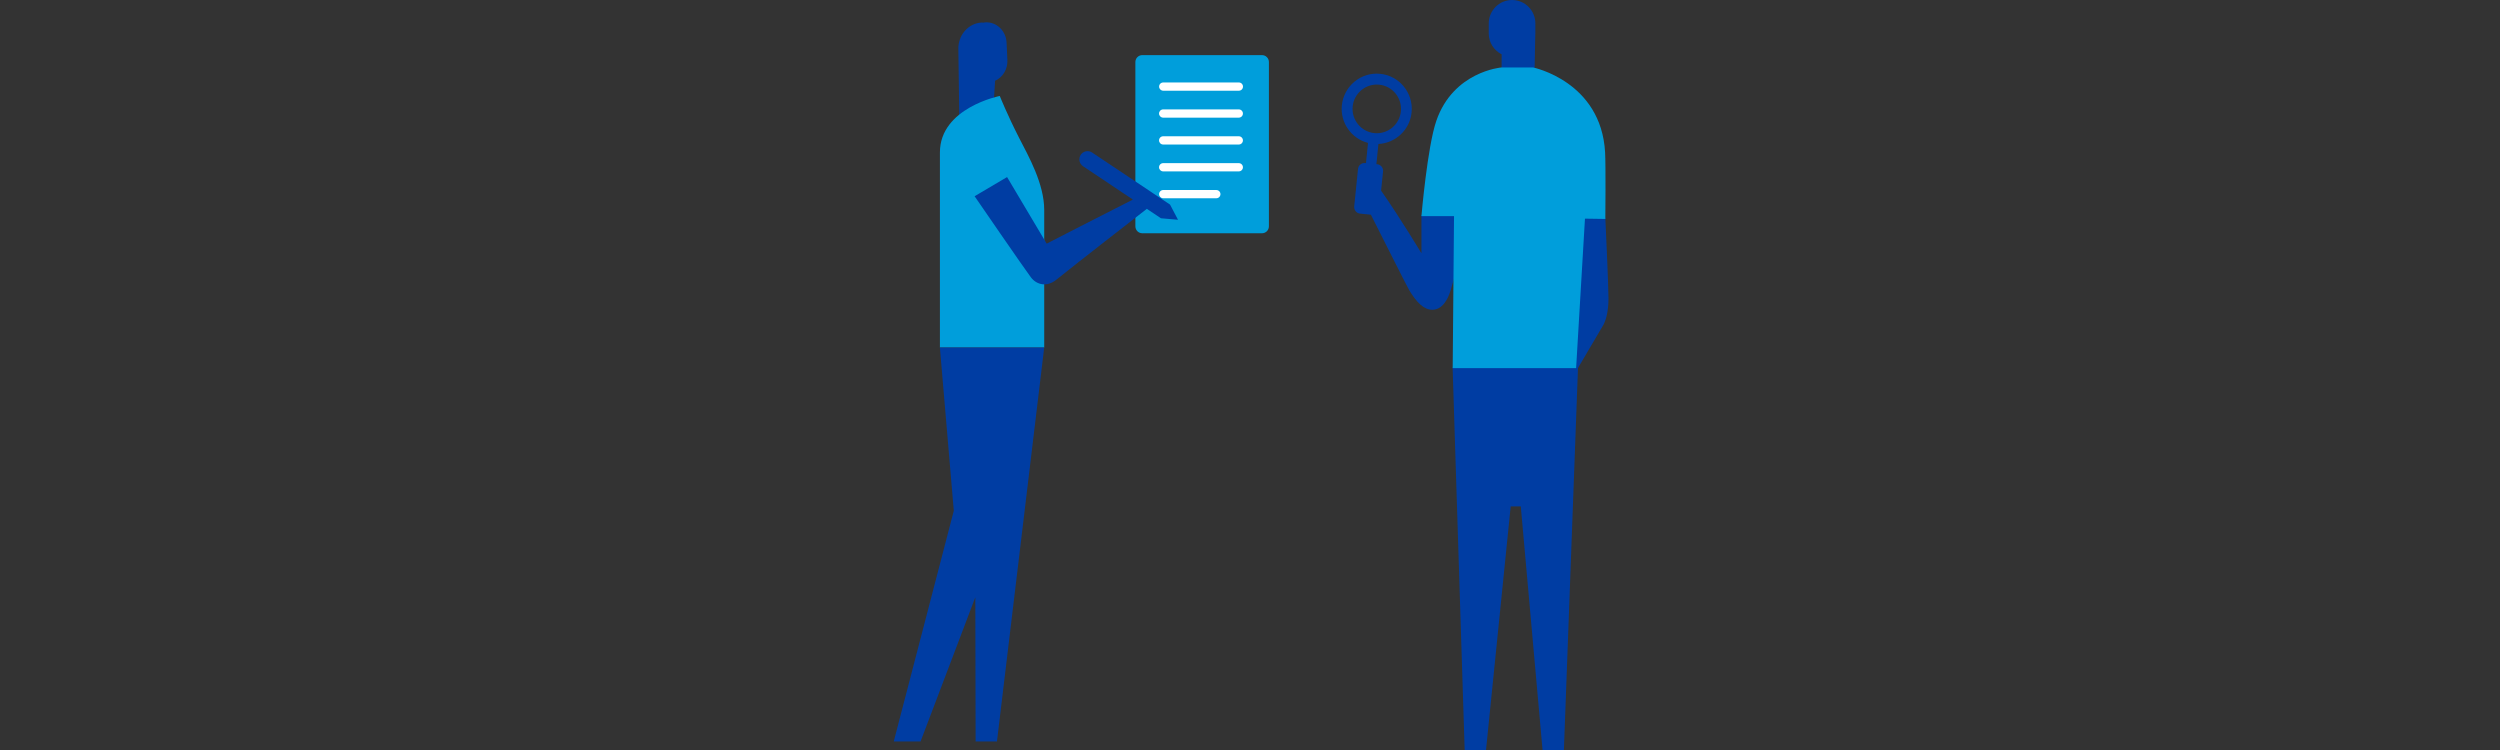 <svg width="400" height="120" viewBox="0 0 400 120" fill="none" xmlns="http://www.w3.org/2000/svg">
<rect x="0" y="0" width="400" height="120" fill="#333333" stroke="none"/>
<path d="M240.264 8.695L240.235 14.103L245.477 13.931L245.648 5.485C245.648 5.485 245.658 5.399 245.658 5.351V3.746C245.658 1.672 243.983 0 241.929 0C239.874 0 238.2 1.682 238.2 3.746V5.351C238.2 6.822 239.046 8.074 240.264 8.695Z" fill="#003DA3"/>
<path d="M253.144 35.267L252.65 46.962L246.951 58.724H232.416L234.347 120H237.762L241.71 81.026H243.327L246.809 120H250.224L252.478 58.877C254.638 55.218 256.398 52.237 256.531 51.998C256.892 51.339 257.358 49.953 257.358 47.765C257.358 45.577 256.852 34.852 256.852 34.852H253.144V35.267Z" fill="#003DA3"/>
<path d="M227.43 34.379V40.532C227.43 40.532 224.19 35.105 220.975 30.5L221.289 27.433C221.346 26.85 220.927 26.334 220.347 26.276H220.223L220.547 23.037C223.267 22.903 225.579 20.792 225.855 17.983C226.169 14.896 223.924 12.126 220.842 11.81C217.769 11.495 215.01 13.759 214.696 16.846C214.411 19.645 216.237 22.187 218.882 22.865L218.559 26.095H218.435C217.855 26.018 217.341 26.448 217.284 27.022L216.675 33.022C216.618 33.605 217.036 34.121 217.617 34.178L219.339 34.35C221.479 38.602 225.141 45.864 225.446 46.38C226.644 48.406 227.843 49.562 229.156 49.562C230.792 49.562 231.658 47.861 232.057 46.581C233.636 41.507 234.949 34.369 234.949 34.369H228.642L227.43 34.379ZM216.428 17.027C216.646 14.896 218.549 13.329 220.68 13.549C222.811 13.769 224.361 15.68 224.142 17.82C223.924 19.951 222.021 21.518 219.89 21.298C217.759 21.078 216.209 19.158 216.428 17.027Z" fill="#003DA3"/>
<path d="M201.922 8.819H182.763C182.154 8.819 181.66 9.315 181.66 9.927V36.213C181.66 36.825 182.154 37.321 182.763 37.321H201.922C202.531 37.321 203.025 36.825 203.025 36.213V9.927C203.025 9.315 202.531 8.819 201.922 8.819Z" fill="#009EDB"/>
<path d="M186.112 14.514H198.222C198.583 14.514 198.878 14.218 198.878 13.854C198.878 13.491 198.583 13.195 198.222 13.195H186.112C185.751 13.195 185.456 13.491 185.456 13.854C185.456 14.218 185.751 14.514 186.112 14.514Z" fill="white"/>
<path d="M198.212 17.504H186.102C185.741 17.504 185.446 17.801 185.446 18.164C185.446 18.527 185.741 18.823 186.102 18.823H198.212C198.573 18.823 198.868 18.527 198.868 18.164C198.868 17.801 198.573 17.504 198.212 17.504Z" fill="white"/>
<path d="M198.212 21.804H186.102C185.741 21.804 185.446 22.1 185.446 22.463C185.446 22.826 185.741 23.123 186.102 23.123H198.212C198.573 23.123 198.868 22.826 198.868 22.463C198.868 22.1 198.573 21.804 198.212 21.804Z" fill="white"/>
<path d="M198.212 26.104H186.102C185.741 26.104 185.446 26.4 185.446 26.763C185.446 27.126 185.741 27.422 186.102 27.422H198.212C198.573 27.422 198.868 27.126 198.868 26.763C198.868 26.4 198.573 26.104 198.212 26.104Z" fill="white"/>
<path d="M194.616 30.404H186.112C185.75 30.404 185.455 30.7 185.455 31.063C185.455 31.426 185.75 31.722 186.112 31.722H194.616C194.978 31.722 195.273 31.426 195.273 31.063C195.273 30.7 194.978 30.404 194.616 30.404Z" fill="white"/>
<path d="M161.181 9.603L161.054 6.837C160.972 4.945 159.462 3.489 157.687 3.577C157.578 3.577 157.478 3.606 157.368 3.625C157.268 3.625 157.168 3.606 157.059 3.606C154.893 3.722 153.228 5.683 153.337 7.992L153.492 19.172C153.519 19.686 154.984 18.26 155.876 17.348L158.934 17.416L159.216 12.922C160.426 12.379 161.254 11.088 161.181 9.603Z" fill="#003DA3"/>
<path d="M159.963 15.354C159.963 15.354 150.387 17.249 150.387 24.384C150.387 28.253 150.387 55.605 150.387 55.605H167.076C167.076 55.605 167.076 49.063 167.076 41.035V33.618C167.076 29.38 164.546 24.967 163.099 22.139C161.155 18.348 159.963 15.354 159.963 15.354Z" fill="#009EDB"/>
<path d="M152.608 81.723L143 118.634H147.29L156.051 95.558L156.099 118.634H159.514L167.072 55.606H150.383L152.608 81.723Z" fill="#003DA3"/>
<path d="M188.48 35.162L187.206 32.735L184.485 30.919C184.485 30.919 184.409 30.862 184.361 30.834L174.735 24.403C174.135 24.002 173.317 24.164 172.918 24.766C172.518 25.368 172.68 26.19 173.279 26.591L181.26 31.932C176.865 34.149 167.467 38.984 167.467 38.984L161.131 28.33L155.937 31.397C155.937 31.397 163.976 43.102 164.936 44.363C165.897 45.634 167.552 45.93 168.989 44.774C172.642 41.831 181.041 35.324 183.496 33.413L185.75 34.923L188.471 35.162H188.48Z" fill="#003DA3"/>
<path d="M240.186 10.799H245.307C245.307 10.799 256.174 13.015 256.816 24.375C256.937 26.512 256.854 35.032 256.854 35.032L253.595 34.984L252.179 58.904H232.43L232.644 34.583H227.43C227.43 34.583 228.379 23.477 229.813 19.329C232.532 11.443 240.186 10.799 240.186 10.799Z" fill="#009EDB"/>
</svg>
